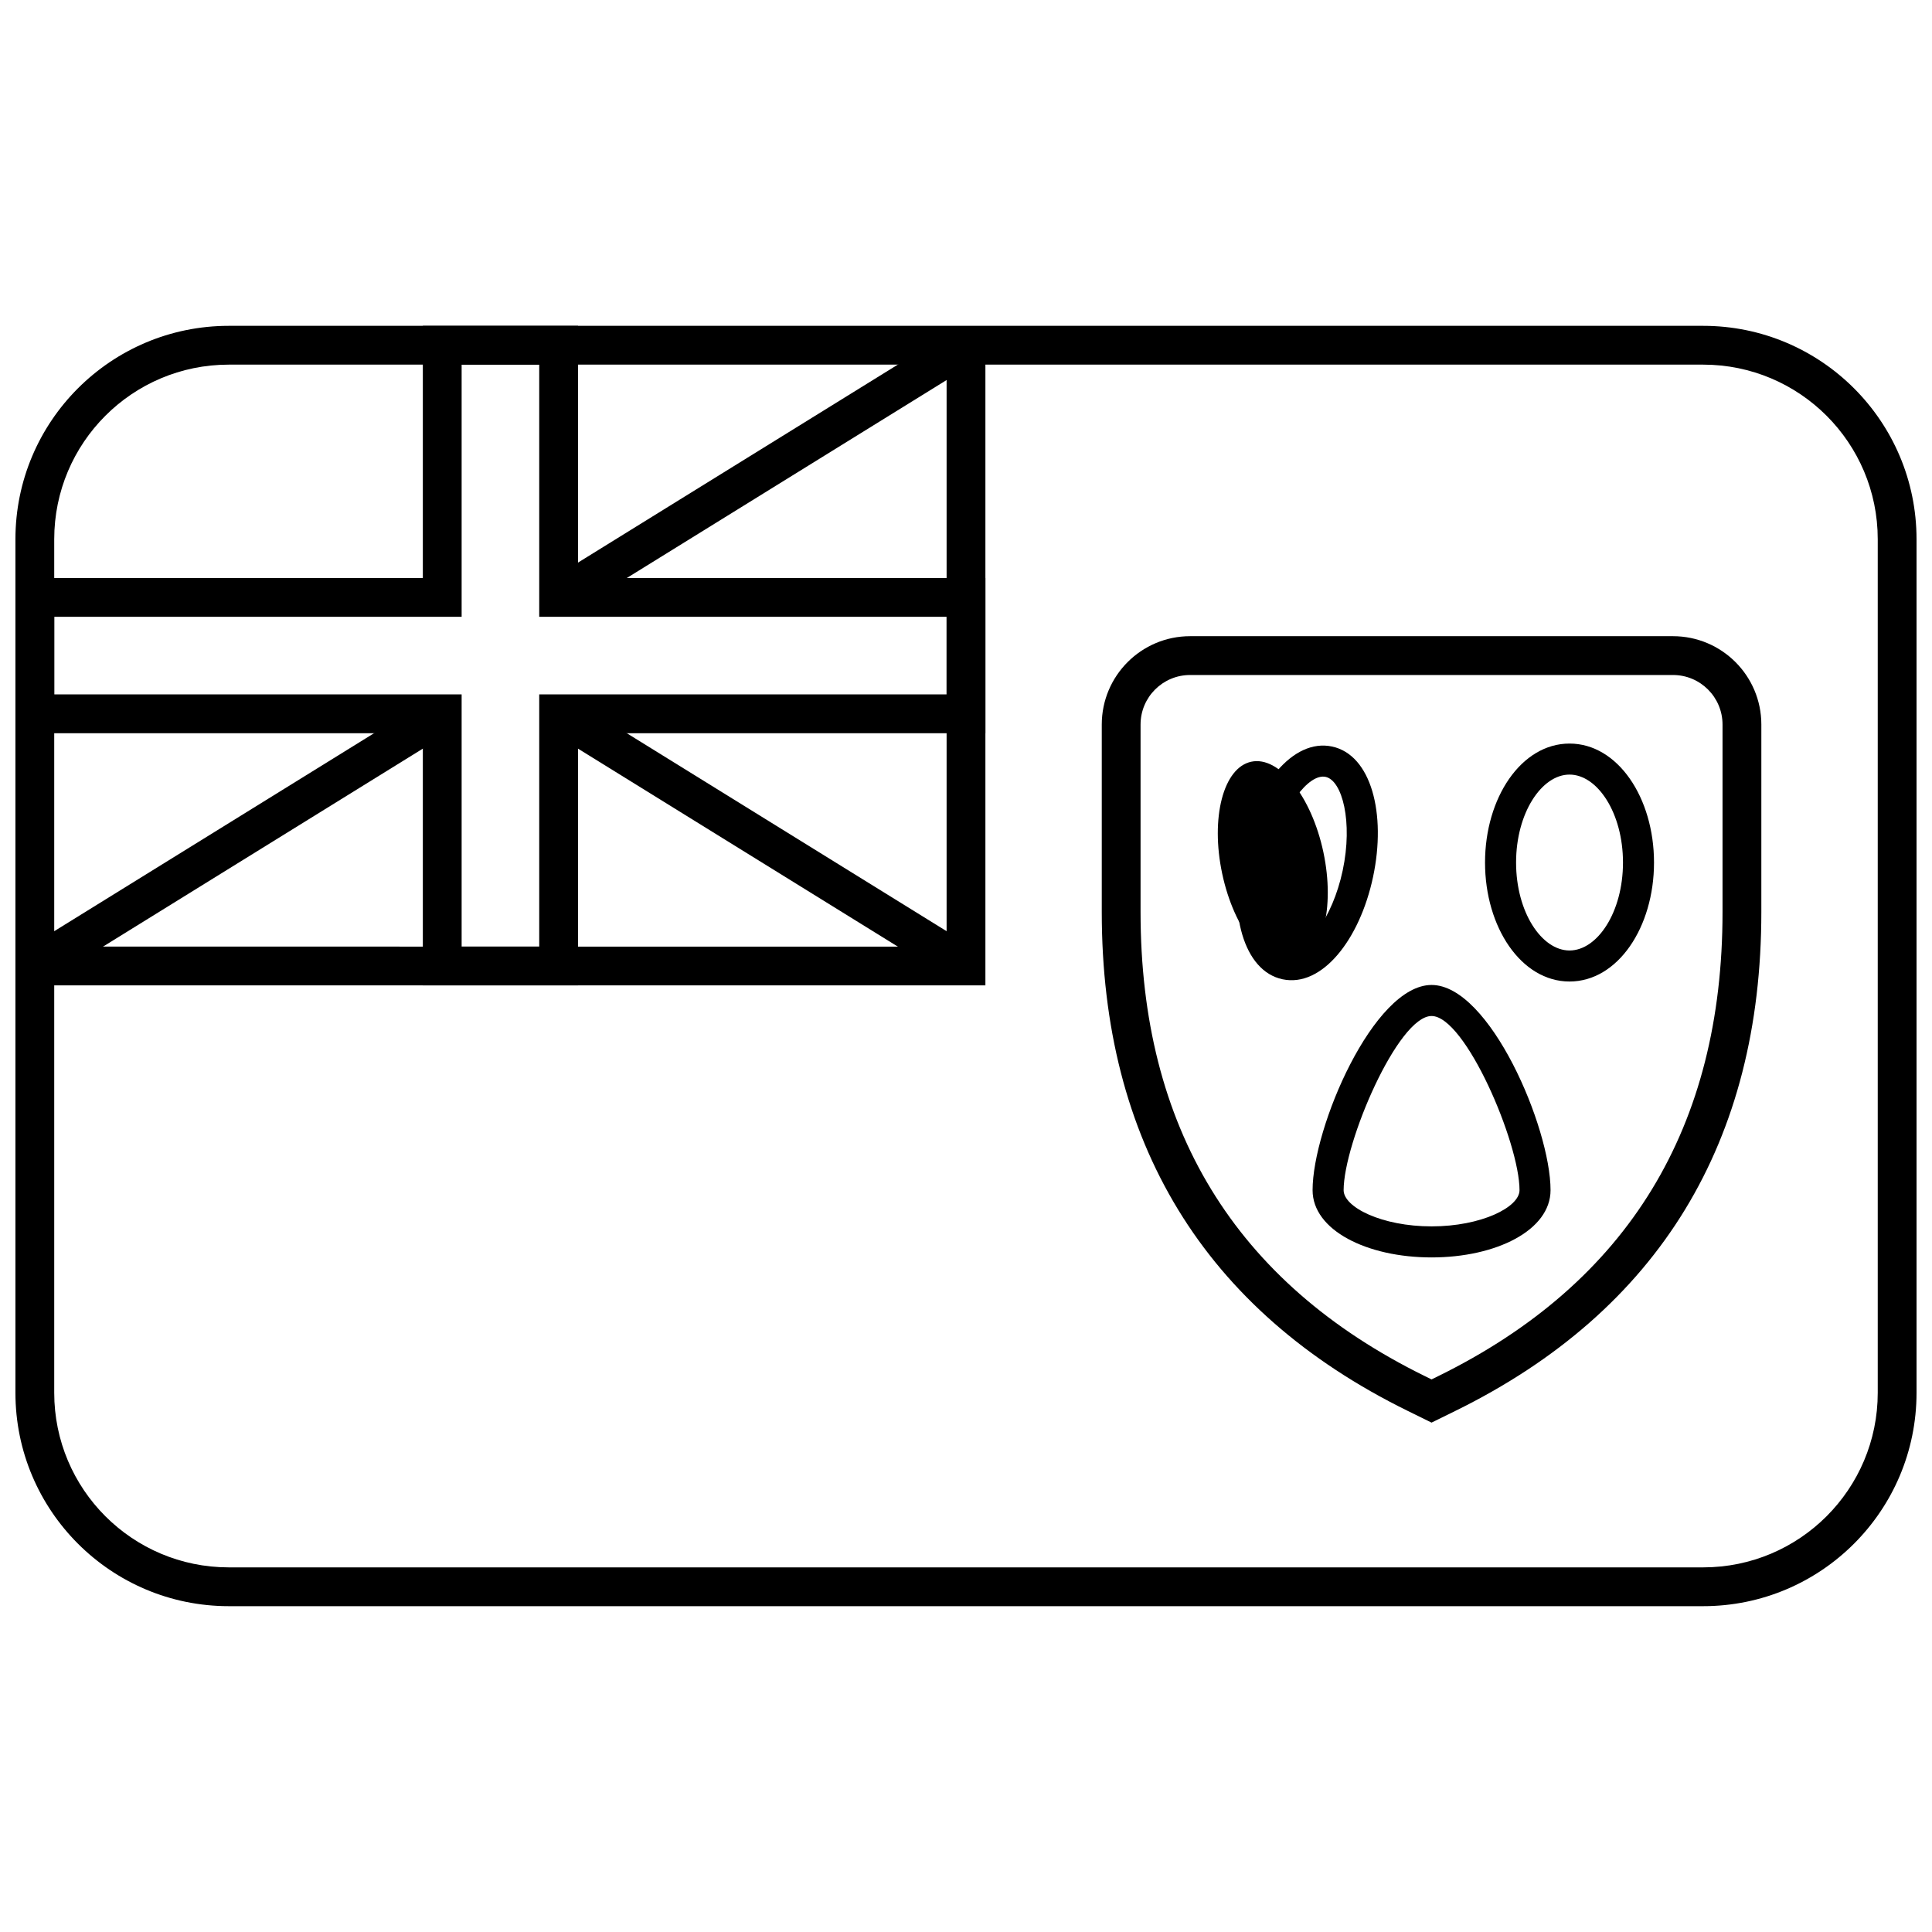 <?xml version="1.0" encoding="UTF-8"?>
<!-- Uploaded to: ICON Repo, www.iconrepo.com, Generator: ICON Repo Mixer Tools -->
<svg width="800px" height="800px" version="1.1" viewBox="144 144 512 512" xmlns="http://www.w3.org/2000/svg">
 <defs>
  <clipPath id="b">
   <path d="m148.09 230h503.81v340h-503.81z"/>
  </clipPath>
  <clipPath id="a">
   <path d="m148.09 230h257.91v176h-257.91z"/>
  </clipPath>
 </defs>
 <g clip-path="url(#b)">
  <path d="m204.64 240.63c-25.555 0-46.27 20.715-46.27 46.27v226.2c0 25.555 20.715 46.27 46.27 46.27h390.71c25.555 0 46.27-20.715 46.27-46.27v-226.2c0-25.555-20.715-46.27-46.27-46.27zm0-10.281h390.71c31.234 0 56.551 25.32 56.551 56.551v226.2c0 31.234-25.316 56.551-56.551 56.551h-390.71c-31.234 0-56.551-25.316-56.551-56.551v-226.2c0-31.23 25.316-56.551 56.551-56.551z"/>
 </g>
 <path d="m394.86 394.86v-159.37h10.281v169.65h-251.91v-10.281z"/>
 <g clip-path="url(#a)">
  <path d="m394.86 307.46h-107.96v-66.832h-20.562v66.832h-107.96v20.566h107.96v66.832h20.562v-66.832h107.96zm-97.68-10.281h107.96v41.129h-107.96v66.832h-41.125v-66.832h-107.96v-41.129h107.96v-66.832h41.125z"/>
 </g>
 <path d="m294.75 306.69-5.414-8.742 107.96-66.832 5.41 8.742z"/>
 <path d="m289.33 337.54 5.414-8.742 107.96 66.832-5.41 8.742z"/>
 <path d="m169.35 251.51 89.141 55.184 5.41-8.742-89.141-55.184zm5.41-8.742 89.141 55.184-5.41 8.742-89.141-55.184z"/>
 <path d="m258.49 328.8 5.41 8.742-107.96 66.832-5.414-8.742z"/>
 <path d="m525.14 508.69c50.586-24.863 75.348-66.176 75.348-122.98v-49.691c0-7.258-5.879-13.137-13.137-13.137h-127.95c-7.258 0-13.141 5.879-13.141 13.137v49.691c0 56.801 24.762 98.113 75.352 122.98l1.762 0.867zm85.633-122.98c0 60.656-26.93 105.58-81.098 132.2l-6.301 3.094-6.297-3.094c-54.168-26.621-81.098-71.547-81.098-132.2v-49.691c0-12.934 10.484-23.422 23.422-23.422h127.95c12.934 0 23.422 10.488 23.422 23.422z"/>
 <path d="m559.94 404.11c-12.801 0-22.391-14.383-22.391-31.527 0-17.148 9.59-31.531 22.391-31.531s22.391 14.383 22.391 31.531c0 17.145-9.59 31.527-22.391 31.527zm0-8.223c7.391 0 14.168-10.168 14.168-23.305 0-13.141-6.777-23.309-14.168-23.309-7.387 0-14.164 10.168-14.164 23.309 0 13.137 6.777 23.305 14.164 23.305z"/>
 <path d="m523.38 477.23c-17.121 0-31.531-7.203-31.531-17.82 0-16.586 16.141-54.383 31.531-54.383 15.395 0 31.531 37.797 31.531 54.383 0 10.617-14.406 17.82-31.531 17.82zm0-8.227c13.164 0 23.309-5.07 23.309-9.594 0-12.504-14.371-46.156-23.309-46.156-8.934 0-23.305 33.652-23.305 46.156 0 4.523 10.145 9.594 23.305 9.594z"/>
 <path d="m494.71 369.83c3.148 14.812-0.301 28.098-7.707 29.672s-15.961-9.156-19.109-23.969c-3.148-14.812 0.301-28.098 7.707-29.672s15.961 9.16 19.109 23.969"/>
 <path d="m483.89 403.52c10.387 2.207 20.43-10.391 23.988-27.137 3.559-16.75-0.492-32.34-10.875-34.547-10.387-2.211-20.43 10.387-23.988 27.137-3.562 16.746 0.488 32.34 10.875 34.547zm1.711-8.047c-4.426-0.941-7.277-11.918-4.543-24.793 2.738-12.875 9.809-21.742 14.234-20.801 4.426 0.941 7.277 11.918 4.539 24.793-2.734 12.875-9.805 21.742-14.23 20.801z"/>
</svg>